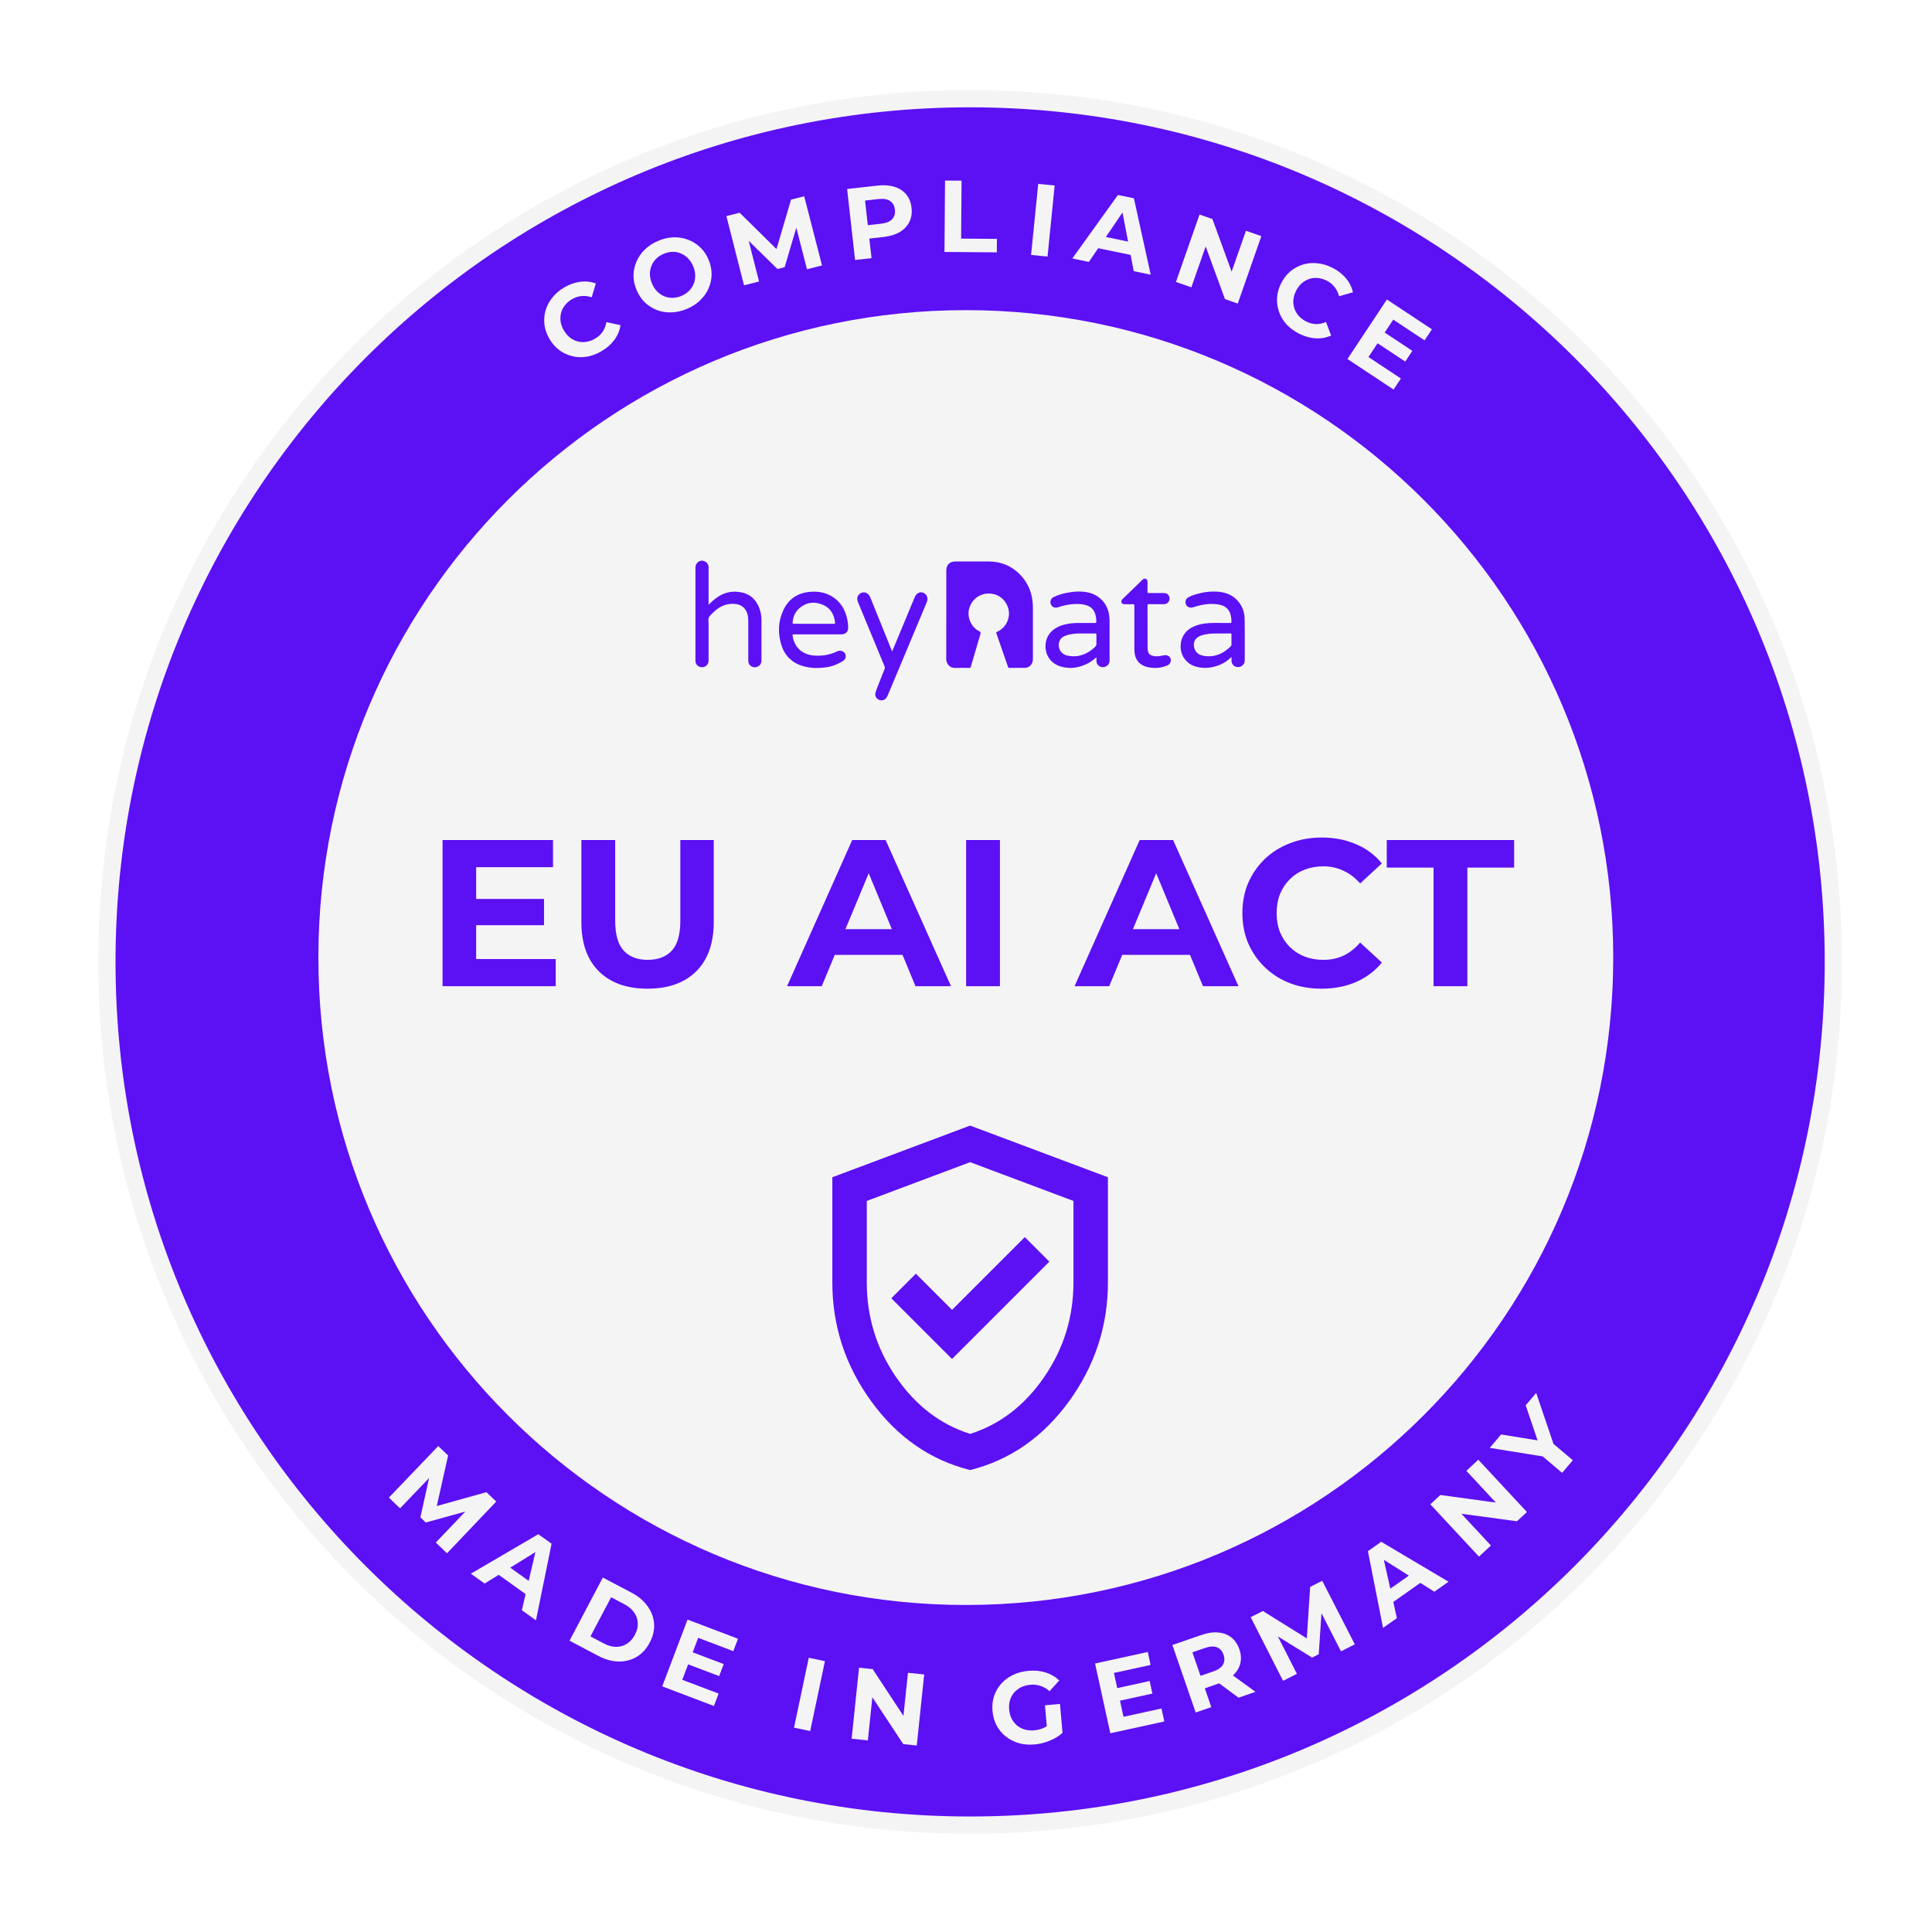 <svg width="95" height="95" viewBox="0 0 95 95" fill="none" xmlns="http://www.w3.org/2000/svg">
<g clip-path="url(#clip0_1517_487)">
<g clip-path="url(#clip1_1517_487)">
<path d="M47.703 89.745C71.145 89.745 90.15 70.741 90.15 47.298C90.15 23.856 71.145 4.852 47.703 4.852C24.26 4.852 5.256 23.856 5.256 47.298C5.256 70.741 24.26 89.745 47.703 89.745Z" fill="#5C10F4" stroke="#F4F4F4" stroke-width="0.849"/>
<g filter="url(#filter0_d_1517_487)">
<path d="M47.49 78.92C65.073 78.92 79.326 64.667 79.326 47.085C79.326 29.503 65.073 15.25 47.49 15.25C29.908 15.25 15.655 29.503 15.655 47.085C15.655 64.667 29.908 78.92 47.49 78.92Z" fill="#F4F4F4"/>
</g>
<path d="M46.813 66.823L51.598 62.038L50.392 60.831L46.813 64.409L45.034 62.63L43.828 63.838L46.813 66.823ZM47.703 72.286C45.74 71.792 44.12 70.666 42.843 68.909C41.566 67.151 40.927 65.2 40.927 63.054V57.888L47.703 55.347L54.478 57.888V63.054C54.478 65.2 53.84 67.151 52.562 68.909C51.285 70.666 49.665 71.792 47.703 72.286ZM47.703 70.507C49.17 70.041 50.384 69.11 51.344 67.712C52.304 66.315 52.784 64.762 52.784 63.054V59.052L47.703 57.146L42.621 59.052V63.054C42.621 64.762 43.1 66.315 44.06 67.712C45.02 69.11 46.234 70.041 47.703 70.507Z" fill="#5C10F4"/>
<path d="M23.29 44.201H26.75V45.494H23.29V44.201ZM23.414 47.157H27.325V48.492H21.761V41.306H27.192V42.64H23.414V47.157ZM31.841 48.615C30.821 48.615 30.024 48.331 29.449 47.763C28.874 47.195 28.587 46.384 28.587 45.33V41.306H30.25V45.268C30.25 45.953 30.39 46.446 30.671 46.747C30.951 47.048 31.345 47.198 31.851 47.198C32.358 47.198 32.751 47.048 33.032 46.747C33.313 46.446 33.453 45.953 33.453 45.268V41.306H35.096V45.33C35.096 46.384 34.808 47.195 34.233 47.763C33.658 48.331 32.861 48.615 31.841 48.615ZM38.702 48.492L41.905 41.306H43.547L46.761 48.492H45.016L42.388 42.148H43.045L40.406 48.492H38.702ZM40.303 46.952L40.745 45.689H44.441L44.892 46.952H40.303ZM47.506 48.492V41.306H49.169V48.492H47.506ZM52.838 48.492L56.041 41.306H57.684L60.897 48.492H59.152L56.524 42.148H57.181L54.542 48.492H52.838ZM54.439 46.952L54.881 45.689H58.577L59.029 46.952H54.439ZM64.981 48.615C64.427 48.615 63.91 48.526 63.431 48.348C62.959 48.163 62.548 47.903 62.2 47.568C61.85 47.233 61.577 46.839 61.378 46.387C61.186 45.936 61.091 45.439 61.091 44.899C61.091 44.358 61.186 43.862 61.378 43.41C61.577 42.959 61.85 42.565 62.2 42.23C62.555 41.894 62.969 41.637 63.442 41.459C63.914 41.275 64.43 41.183 64.992 41.183C65.615 41.183 66.176 41.292 66.675 41.511C67.182 41.723 67.606 42.038 67.948 42.456L66.881 43.441C66.634 43.16 66.361 42.952 66.059 42.815C65.758 42.671 65.43 42.599 65.074 42.599C64.739 42.599 64.43 42.654 64.15 42.763C63.869 42.873 63.627 43.031 63.421 43.236C63.216 43.441 63.055 43.684 62.938 43.965C62.829 44.245 62.774 44.556 62.774 44.899C62.774 45.241 62.829 45.553 62.938 45.833C63.055 46.114 63.216 46.357 63.421 46.562C63.627 46.767 63.869 46.925 64.15 47.034C64.43 47.144 64.739 47.198 65.074 47.198C65.43 47.198 65.758 47.13 66.059 46.993C66.361 46.849 66.634 46.634 66.881 46.346L67.948 47.332C67.606 47.749 67.182 48.068 66.675 48.287C66.176 48.506 65.611 48.615 64.981 48.615ZM70.49 48.492V42.661H68.19V41.306H74.453V42.661H72.153V48.492H70.49Z" fill="#5C10F4"/>
<path d="M46.531 30.221V28.061C46.531 27.772 46.695 27.609 46.984 27.609C47.528 27.609 48.071 27.609 48.615 27.609C49.218 27.609 49.736 27.821 50.156 28.251C50.493 28.594 50.708 29.039 50.766 29.517C50.783 29.654 50.791 29.792 50.79 29.931C50.79 30.746 50.79 31.561 50.79 32.377C50.79 32.49 50.772 32.598 50.698 32.689C50.664 32.735 50.619 32.773 50.568 32.799C50.517 32.825 50.461 32.839 50.404 32.839C50.145 32.842 49.888 32.839 49.63 32.842C49.615 32.844 49.6 32.84 49.589 32.831C49.577 32.823 49.569 32.81 49.567 32.796C49.377 32.245 49.186 31.694 48.994 31.144C48.979 31.101 48.99 31.085 49.028 31.068C49.172 31.004 49.298 30.908 49.396 30.786C49.494 30.664 49.561 30.52 49.592 30.367C49.711 29.852 49.343 29.295 48.819 29.202C48.274 29.105 47.789 29.414 47.652 29.945C47.544 30.364 47.761 30.848 48.152 31.039C48.221 31.073 48.232 31.102 48.21 31.176C48.05 31.708 47.894 32.241 47.74 32.775C47.724 32.829 47.702 32.844 47.647 32.844C47.423 32.84 47.199 32.834 46.975 32.844C46.692 32.856 46.528 32.631 46.529 32.403C46.533 31.674 46.531 30.947 46.531 30.221Z" fill="#5C10F4"/>
<path d="M34.838 29.746C34.984 29.587 35.149 29.447 35.33 29.329C35.681 29.107 36.062 29.047 36.466 29.13C36.869 29.211 37.134 29.456 37.302 29.817C37.397 30.027 37.444 30.255 37.442 30.485C37.443 31.148 37.443 31.812 37.442 32.475C37.442 32.632 37.359 32.747 37.22 32.792C37.157 32.815 37.087 32.817 37.022 32.798C36.957 32.778 36.9 32.739 36.858 32.686C36.821 32.639 36.799 32.582 36.797 32.523C36.797 32.491 36.794 32.459 36.794 32.428C36.794 31.821 36.794 31.215 36.794 30.608C36.798 30.479 36.787 30.35 36.76 30.223C36.68 29.904 36.458 29.722 36.129 29.694C35.707 29.66 35.37 29.826 35.078 30.111C34.995 30.192 34.894 30.269 34.852 30.372C34.817 30.46 34.842 30.573 34.842 30.675C34.842 31.275 34.842 31.874 34.842 32.474C34.842 32.692 34.677 32.834 34.462 32.805C34.394 32.794 34.331 32.762 34.283 32.712C34.236 32.663 34.206 32.599 34.198 32.531C34.196 32.508 34.196 32.486 34.196 32.461C34.196 30.951 34.196 29.441 34.196 27.93C34.196 27.831 34.217 27.74 34.289 27.669C34.331 27.623 34.386 27.591 34.447 27.577C34.508 27.564 34.571 27.57 34.629 27.593C34.688 27.613 34.739 27.649 34.777 27.698C34.815 27.747 34.838 27.806 34.842 27.868C34.843 27.898 34.843 27.927 34.842 27.957V29.745L34.838 29.746Z" fill="#5C10F4"/>
<path d="M40.213 31.194C39.82 31.194 39.427 31.194 39.034 31.194C38.973 31.194 38.968 31.209 38.975 31.264C39.049 31.813 39.436 32.179 39.994 32.231C40.389 32.268 40.767 32.216 41.127 32.045C41.2 32.01 41.276 31.983 41.358 32.001C41.471 32.027 41.553 32.092 41.579 32.208C41.593 32.261 41.589 32.318 41.568 32.369C41.547 32.42 41.51 32.463 41.462 32.491C41.211 32.659 40.926 32.769 40.627 32.813C40.288 32.861 39.949 32.864 39.613 32.787C39.02 32.651 38.606 32.301 38.423 31.721C38.24 31.141 38.259 30.549 38.524 29.99C38.775 29.46 39.207 29.166 39.796 29.106C40.141 29.071 40.476 29.106 40.789 29.263C41.124 29.427 41.389 29.705 41.535 30.048C41.643 30.296 41.702 30.562 41.706 30.833C41.711 31.072 41.593 31.194 41.35 31.194C40.971 31.195 40.592 31.195 40.213 31.194ZM40.016 30.674C40.347 30.674 40.678 30.674 41.009 30.674C41.054 30.674 41.067 30.663 41.062 30.617C41.016 30.182 40.809 29.86 40.388 29.709C39.973 29.56 39.592 29.636 39.269 29.942C39.087 30.115 39.001 30.337 38.976 30.584C38.968 30.672 38.968 30.672 39.057 30.672L40.016 30.674Z" fill="#5C10F4"/>
<path d="M60.554 32.302C60.398 32.462 60.213 32.591 60.008 32.68C59.612 32.845 59.207 32.896 58.786 32.773C58.333 32.64 58.042 32.231 58.054 31.755C58.066 31.306 58.317 30.957 58.747 30.786C59.057 30.662 59.382 30.63 59.713 30.631C59.969 30.631 60.224 30.629 60.48 30.633C60.543 30.633 60.555 30.614 60.553 30.556C60.552 30.427 60.532 30.298 60.494 30.175C60.399 29.891 60.177 29.764 59.898 29.721C59.507 29.661 59.126 29.716 58.752 29.836C58.705 29.852 58.656 29.865 58.607 29.873C58.546 29.885 58.483 29.875 58.429 29.845C58.375 29.815 58.333 29.767 58.311 29.709C58.287 29.649 58.285 29.583 58.306 29.522C58.326 29.461 58.367 29.409 58.422 29.375C58.596 29.277 58.787 29.225 58.979 29.176C59.285 29.097 59.603 29.07 59.918 29.097C60.402 29.141 60.789 29.352 61.033 29.783C61.135 29.963 61.191 30.166 61.198 30.373C61.219 31.063 61.2 31.753 61.207 32.443C61.21 32.734 60.965 32.847 60.773 32.787C60.712 32.767 60.658 32.73 60.619 32.678C60.58 32.627 60.558 32.566 60.556 32.502C60.552 32.442 60.554 32.381 60.554 32.302ZM60 31.15C59.841 31.154 59.65 31.142 59.459 31.165C59.284 31.186 59.112 31.215 58.953 31.298C58.614 31.474 58.669 31.879 58.827 32.063C58.935 32.19 59.08 32.234 59.236 32.256C59.757 32.328 60.175 32.127 60.531 31.766C60.539 31.756 60.545 31.745 60.55 31.733C60.553 31.721 60.554 31.709 60.553 31.696C60.553 31.533 60.551 31.37 60.553 31.206C60.553 31.156 60.536 31.147 60.49 31.147C60.339 31.151 60.185 31.15 60 31.15Z" fill="#5C10F4"/>
<path d="M53.915 32.321C53.786 32.425 53.665 32.526 53.526 32.601C53.093 32.834 52.636 32.915 52.158 32.774C51.315 32.527 51.207 31.52 51.712 31.041C51.913 30.85 52.158 30.747 52.426 30.69C52.643 30.647 52.864 30.628 53.085 30.632C53.336 30.632 53.587 30.632 53.839 30.633C53.897 30.633 53.91 30.615 53.908 30.56C53.904 30.393 53.886 30.23 53.809 30.078C53.709 29.877 53.533 29.783 53.325 29.736C53.072 29.679 52.817 29.694 52.563 29.728C52.383 29.757 52.206 29.801 52.033 29.86C51.924 29.894 51.822 29.892 51.734 29.807C51.603 29.681 51.629 29.454 51.789 29.37C52.012 29.26 52.25 29.183 52.496 29.143C52.834 29.079 53.175 29.061 53.515 29.136C53.774 29.191 54.01 29.324 54.192 29.516C54.374 29.708 54.493 29.951 54.533 30.212C54.551 30.32 54.559 30.428 54.559 30.537C54.559 31.182 54.559 31.827 54.559 32.472C54.561 32.53 54.547 32.588 54.519 32.639C54.49 32.69 54.449 32.732 54.398 32.761C54.348 32.791 54.291 32.806 54.232 32.806C54.174 32.806 54.116 32.79 54.066 32.76C54.022 32.736 53.984 32.702 53.958 32.659C53.931 32.616 53.917 32.567 53.915 32.517C53.913 32.451 53.915 32.386 53.915 32.321ZM53.913 31.453C53.913 31.374 53.91 31.294 53.913 31.215C53.916 31.163 53.899 31.15 53.848 31.15C53.608 31.153 53.368 31.152 53.129 31.15C52.919 31.145 52.71 31.168 52.507 31.22C52.328 31.27 52.162 31.346 52.093 31.532C51.992 31.807 52.12 32.164 52.5 32.24C53.016 32.344 53.447 32.176 53.823 31.833C53.887 31.774 53.928 31.711 53.913 31.62C53.909 31.564 53.909 31.507 53.913 31.451V31.453Z" fill="#5C10F4"/>
<path d="M43.867 32.033L44.146 31.366C44.421 30.706 44.695 30.047 44.969 29.387C44.977 29.366 44.987 29.345 44.998 29.325C45.092 29.147 45.254 29.082 45.418 29.156C45.581 29.231 45.649 29.416 45.577 29.595C45.494 29.799 45.408 30.001 45.323 30.204C44.772 31.519 44.221 32.834 43.67 34.149C43.65 34.197 43.627 34.243 43.6 34.288C43.565 34.351 43.507 34.398 43.438 34.422C43.369 34.445 43.294 34.442 43.227 34.414C43.088 34.357 43.002 34.2 43.048 34.057C43.101 33.889 43.17 33.726 43.234 33.561C43.321 33.337 43.408 33.113 43.498 32.891C43.506 32.871 43.51 32.85 43.51 32.829C43.51 32.808 43.505 32.787 43.496 32.768C43.061 31.719 42.627 30.669 42.194 29.62C42.125 29.456 42.147 29.319 42.252 29.217C42.424 29.052 42.687 29.121 42.785 29.356C42.947 29.753 43.107 30.15 43.268 30.547C43.463 31.04 43.663 31.529 43.867 32.033Z" fill="#5C10F4"/>
<path d="M55.779 30.894C55.779 30.524 55.779 30.154 55.779 29.783C55.779 29.726 55.764 29.71 55.707 29.711C55.57 29.716 55.433 29.711 55.296 29.711C55.228 29.711 55.173 29.693 55.147 29.627C55.12 29.561 55.145 29.51 55.193 29.462C55.51 29.155 55.826 28.846 56.144 28.539C56.197 28.487 56.253 28.426 56.34 28.464C56.427 28.501 56.427 28.576 56.426 28.654C56.423 28.801 56.426 28.949 56.423 29.096C56.423 29.147 56.436 29.162 56.489 29.162C56.74 29.159 56.991 29.159 57.242 29.162C57.297 29.16 57.351 29.177 57.397 29.208C57.441 29.24 57.475 29.285 57.493 29.337C57.512 29.392 57.514 29.451 57.499 29.507C57.483 29.563 57.451 29.613 57.406 29.65C57.349 29.693 57.279 29.714 57.208 29.709C56.97 29.709 56.733 29.709 56.495 29.709C56.438 29.709 56.425 29.725 56.425 29.781C56.428 30.46 56.425 31.139 56.428 31.818C56.428 31.917 56.433 32.017 56.48 32.11C56.503 32.157 56.543 32.194 56.592 32.214C56.774 32.293 56.96 32.282 57.15 32.237C57.188 32.228 57.228 32.221 57.267 32.218C57.421 32.206 57.531 32.277 57.566 32.408C57.58 32.471 57.571 32.537 57.541 32.594C57.511 32.651 57.461 32.695 57.401 32.718C57.169 32.822 56.913 32.862 56.66 32.837C56.493 32.822 56.33 32.791 56.181 32.71C55.949 32.583 55.833 32.379 55.793 32.125C55.779 32.008 55.774 31.89 55.778 31.772C55.778 31.48 55.779 31.187 55.779 30.894Z" fill="#5C10F4"/>
<g filter="url(#filter1_d_1517_487)">
<path d="M29.582 17.266C29.349 17.404 29.109 17.495 28.863 17.539C28.619 17.579 28.381 17.572 28.151 17.517C27.921 17.463 27.708 17.366 27.512 17.225C27.319 17.082 27.156 16.897 27.021 16.67C26.887 16.442 26.804 16.21 26.772 15.972C26.744 15.733 26.761 15.499 26.824 15.271C26.891 15.042 27.001 14.831 27.156 14.639C27.308 14.444 27.503 14.276 27.739 14.137C28.001 13.982 28.264 13.889 28.529 13.857C28.795 13.82 29.051 13.847 29.299 13.938L29.095 14.618C28.922 14.561 28.755 14.541 28.594 14.558C28.431 14.573 28.275 14.624 28.126 14.713C27.984 14.796 27.869 14.895 27.778 15.011C27.687 15.127 27.624 15.254 27.588 15.391C27.553 15.528 27.546 15.671 27.567 15.818C27.59 15.963 27.645 16.108 27.73 16.252C27.815 16.395 27.915 16.513 28.031 16.604C28.15 16.693 28.278 16.755 28.415 16.791C28.552 16.826 28.694 16.832 28.839 16.808C28.984 16.784 29.128 16.731 29.269 16.647C29.418 16.559 29.54 16.448 29.632 16.316C29.723 16.181 29.785 16.022 29.817 15.84L30.511 15.989C30.471 16.25 30.372 16.489 30.213 16.707C30.057 16.924 29.847 17.11 29.582 17.266Z" fill="#F4F4F4"/>
<path d="M33.784 15.185C33.528 15.293 33.273 15.352 33.02 15.361C32.769 15.37 32.532 15.332 32.307 15.249C32.087 15.164 31.889 15.039 31.713 14.874C31.541 14.707 31.404 14.504 31.302 14.263C31.201 14.023 31.15 13.783 31.15 13.543C31.154 13.302 31.204 13.072 31.3 12.854C31.396 12.635 31.535 12.438 31.715 12.264C31.895 12.09 32.112 11.949 32.364 11.842C32.62 11.734 32.872 11.677 33.12 11.67C33.37 11.662 33.606 11.7 33.827 11.785C34.051 11.868 34.251 11.992 34.426 12.158C34.6 12.32 34.739 12.523 34.841 12.766C34.943 13.007 34.993 13.249 34.991 13.493C34.987 13.734 34.938 13.964 34.841 14.182C34.747 14.397 34.609 14.591 34.429 14.765C34.252 14.939 34.036 15.079 33.784 15.185ZM33.51 14.55C33.654 14.489 33.776 14.408 33.876 14.308C33.978 14.206 34.056 14.09 34.109 13.958C34.163 13.827 34.187 13.688 34.183 13.54C34.182 13.392 34.149 13.241 34.084 13.087C34.019 12.933 33.933 12.804 33.827 12.7C33.725 12.594 33.608 12.515 33.476 12.461C33.348 12.407 33.212 12.381 33.067 12.384C32.923 12.387 32.779 12.419 32.634 12.48C32.489 12.541 32.366 12.622 32.264 12.724C32.164 12.824 32.088 12.94 32.035 13.071C31.981 13.203 31.955 13.343 31.956 13.491C31.96 13.638 31.995 13.789 32.06 13.943C32.124 14.094 32.208 14.223 32.312 14.332C32.418 14.436 32.535 14.515 32.663 14.57C32.795 14.623 32.932 14.649 33.076 14.646C33.221 14.643 33.365 14.611 33.51 14.55Z" fill="#F4F4F4"/>
<path d="M36.585 14.029L35.718 10.626L36.369 10.46L38.43 12.492L38.084 12.58L38.897 9.816L39.544 9.651L40.42 13.052L39.681 13.24L39.098 10.971L39.234 10.936L38.583 13.137L38.228 13.227L36.58 11.613L36.745 11.57L37.324 13.841L36.585 14.029Z" fill="#F4F4F4"/>
<path d="M42.046 12.784L41.654 9.294L43.165 9.125C43.477 9.09 43.752 9.111 43.99 9.189C44.227 9.263 44.418 9.388 44.562 9.564C44.706 9.739 44.793 9.958 44.822 10.221C44.852 10.48 44.815 10.711 44.714 10.915C44.612 11.118 44.454 11.284 44.239 11.412C44.024 11.537 43.761 11.617 43.448 11.652L42.387 11.771L42.705 11.367L42.854 12.693L42.046 12.784ZM42.715 11.457L42.313 11.113L43.33 10.999C43.579 10.971 43.759 10.897 43.87 10.777C43.981 10.657 44.026 10.502 44.005 10.313C43.983 10.12 43.905 9.977 43.77 9.885C43.635 9.792 43.443 9.76 43.194 9.788L42.177 9.902L42.493 9.478L42.715 11.457Z" fill="#F4F4F4"/>
<path d="M46.442 12.389L46.469 8.878L47.282 8.884L47.26 11.733L49.021 11.747L49.016 12.409L46.442 12.389Z" fill="#F4F4F4"/>
<path d="M50.7 12.535L51.051 9.041L51.86 9.122L51.509 12.616L50.7 12.535Z" fill="#F4F4F4"/>
<path d="M52.727 12.71L54.97 9.588L55.756 9.75L56.583 13.507L55.748 13.334L55.117 10.038L55.432 10.103L53.542 12.879L52.727 12.71ZM53.645 12.132L53.981 11.571L55.75 11.936L55.841 12.585L53.645 12.132Z" fill="#F4F4F4"/>
<path d="M57.823 13.864L58.983 10.549L59.617 10.771L60.738 13.841L60.43 13.734L61.265 11.347L62.023 11.612L60.863 14.927L60.233 14.706L59.108 11.634L59.416 11.742L58.581 14.128L57.823 13.864Z" fill="#F4F4F4"/>
<path d="M63.877 16.406C63.635 16.284 63.429 16.132 63.259 15.949C63.093 15.764 62.972 15.56 62.893 15.337C62.815 15.114 62.782 14.882 62.795 14.641C62.81 14.402 62.878 14.165 62.997 13.929C63.116 13.693 63.267 13.497 63.45 13.342C63.636 13.189 63.842 13.078 64.068 13.008C64.297 12.94 64.534 12.919 64.779 12.946C65.026 12.969 65.272 13.042 65.517 13.166C65.788 13.303 66.009 13.474 66.179 13.68C66.353 13.883 66.469 14.114 66.526 14.372L65.844 14.567C65.798 14.39 65.724 14.239 65.623 14.113C65.523 13.984 65.396 13.88 65.24 13.802C65.094 13.728 64.948 13.684 64.802 13.67C64.655 13.656 64.514 13.671 64.379 13.716C64.245 13.76 64.121 13.831 64.009 13.928C63.899 14.026 63.807 14.15 63.731 14.299C63.656 14.448 63.611 14.596 63.598 14.743C63.587 14.891 63.603 15.032 63.648 15.167C63.692 15.302 63.763 15.424 63.862 15.534C63.96 15.643 64.082 15.735 64.229 15.809C64.384 15.887 64.542 15.929 64.704 15.936C64.867 15.939 65.034 15.906 65.204 15.834L65.454 16.499C65.212 16.606 64.957 16.652 64.688 16.636C64.422 16.621 64.151 16.545 63.877 16.406Z" fill="#F4F4F4"/>
<path d="M68.038 16.319L69.448 17.252L69.098 17.779L67.689 16.846L68.038 16.319ZM67.29 17.556L68.884 18.612L68.524 19.155L66.257 17.654L68.196 14.727L70.409 16.192L70.048 16.736L68.509 15.716L67.29 17.556Z" fill="#F4F4F4"/>
</g>
<g filter="url(#filter2_d_1517_487)">
<path d="M19.121 73.641L21.549 71.105L22.035 71.569L21.401 74.393L21.144 74.147L23.919 73.373L24.401 73.834L21.98 76.378L21.429 75.85L23.046 74.155L23.147 74.252L20.936 74.865L20.671 74.611L21.169 72.358L21.292 72.476L19.672 74.168L19.121 73.641Z" fill="#F4F4F4"/>
<path d="M23.152 77.382L26.47 75.439L27.122 75.906L26.354 79.675L25.66 79.178L26.422 75.91L26.683 76.097L23.829 77.866L23.152 77.382ZM24.227 77.226L24.761 76.85L26.23 77.901L26.05 78.531L24.227 77.226Z" fill="#F4F4F4"/>
<path d="M28.004 80.676L29.643 77.57L31.054 78.315C31.391 78.493 31.654 78.715 31.842 78.981C32.033 79.243 32.139 79.528 32.163 79.836C32.186 80.143 32.114 80.455 31.947 80.771C31.781 81.085 31.564 81.32 31.296 81.477C31.029 81.632 30.733 81.706 30.407 81.7C30.083 81.692 29.752 81.598 29.415 81.42L28.004 80.676ZM29.034 80.465L29.691 80.812C29.898 80.921 30.097 80.977 30.288 80.979C30.484 80.981 30.662 80.931 30.821 80.829C30.983 80.73 31.116 80.582 31.219 80.387C31.324 80.189 31.371 79.997 31.36 79.809C31.353 79.621 31.294 79.447 31.18 79.289C31.072 79.129 30.914 78.995 30.707 78.886L30.05 78.54L29.034 80.465Z" fill="#F4F4F4"/>
<path d="M34.005 81.227L35.586 81.826L35.362 82.417L33.781 81.818L34.005 81.227ZM33.549 82.599L35.336 83.277L35.105 83.887L32.562 82.922L33.808 79.639L36.289 80.58L36.058 81.19L34.332 80.535L33.549 82.599Z" fill="#F4F4F4"/>
<path d="M39.044 84.952L39.768 81.516L40.563 81.683L39.839 85.119L39.044 84.952Z" fill="#F4F4F4"/>
<path d="M41.876 85.495L42.241 82.003L42.91 82.073L44.707 84.803L44.383 84.769L44.646 82.254L45.444 82.338L45.079 85.83L44.415 85.761L42.613 83.031L42.937 83.064L42.674 85.579L41.876 85.495Z" fill="#F4F4F4"/>
<path d="M50.873 85.777C50.596 85.802 50.338 85.781 50.097 85.715C49.859 85.645 49.646 85.537 49.458 85.389C49.274 85.241 49.124 85.061 49.008 84.85C48.895 84.638 48.827 84.401 48.803 84.138C48.78 83.874 48.805 83.629 48.879 83.401C48.956 83.172 49.074 82.969 49.232 82.79C49.391 82.612 49.583 82.468 49.809 82.361C50.034 82.251 50.286 82.183 50.566 82.158C50.876 82.13 51.159 82.157 51.414 82.238C51.673 82.32 51.897 82.451 52.084 82.632L51.607 83.158C51.469 83.036 51.322 82.95 51.166 82.9C51.01 82.847 50.844 82.828 50.667 82.844C50.498 82.859 50.345 82.899 50.21 82.965C50.075 83.031 49.96 83.118 49.865 83.227C49.774 83.336 49.706 83.461 49.662 83.603C49.621 83.744 49.608 83.898 49.623 84.065C49.637 84.228 49.677 84.376 49.742 84.507C49.812 84.639 49.901 84.752 50.009 84.846C50.122 84.937 50.248 85.003 50.39 85.044C50.534 85.085 50.69 85.098 50.857 85.083C51.016 85.069 51.169 85.03 51.315 84.967C51.463 84.9 51.603 84.799 51.736 84.663L52.247 85.206C52.07 85.367 51.858 85.496 51.612 85.595C51.369 85.694 51.123 85.755 50.873 85.777ZM51.499 85.167L51.382 83.853L52.121 83.787L52.247 85.206L51.499 85.167Z" fill="#F4F4F4"/>
<path d="M54.878 83.02L56.53 82.659L56.665 83.276L55.013 83.637L54.878 83.02ZM55.245 84.418L57.112 84.01L57.252 84.647L54.596 85.228L53.846 81.797L56.438 81.231L56.577 81.868L54.774 82.262L55.245 84.418Z" fill="#F4F4F4"/>
<path d="M58.794 84.207L57.648 80.888L59.084 80.392C59.381 80.289 59.654 80.249 59.903 80.273C60.151 80.294 60.364 80.374 60.544 80.514C60.723 80.654 60.855 80.848 60.942 81.098C61.027 81.345 61.042 81.578 60.987 81.799C60.932 82.016 60.813 82.209 60.63 82.379C60.448 82.548 60.208 82.683 59.911 82.786L58.901 83.135L59.127 82.681L59.562 83.942L58.794 84.207ZM60.904 83.478L59.658 82.561L60.478 82.277L61.734 83.191L60.904 83.478ZM59.156 82.766L58.69 82.523L59.657 82.189C59.895 82.107 60.054 81.995 60.136 81.854C60.217 81.709 60.226 81.547 60.164 81.367C60.101 81.183 59.993 81.061 59.841 81.001C59.689 80.94 59.495 80.951 59.258 81.032L58.291 81.366L58.506 80.883L59.156 82.766Z" fill="#F4F4F4"/>
<path d="M63.091 82.65L61.498 79.52L62.097 79.216L64.553 80.746L64.236 80.907L64.422 78.032L65.016 77.73L66.618 80.854L65.939 81.2L64.872 79.115L64.997 79.051L64.845 81.341L64.519 81.507L62.556 80.294L62.708 80.216L63.77 82.304L63.091 82.65Z" fill="#F4F4F4"/>
<path d="M68.007 80.047L67.263 76.275L67.918 75.812L71.226 77.777L70.529 78.268L67.692 76.475L67.955 76.29L68.688 79.567L68.007 80.047ZM68.213 78.981L68.034 78.352L69.51 77.311L70.046 77.688L68.213 78.981Z" fill="#F4F4F4"/>
<path d="M72.723 76.542L70.332 73.97L70.824 73.512L74.063 73.954L73.824 74.175L72.103 72.324L72.691 71.777L75.082 74.349L74.593 74.803L71.35 74.366L71.589 74.144L73.311 75.995L72.723 76.542Z" fill="#F4F4F4"/>
<path d="M76.813 72.423L75.717 71.497L76.213 71.672L73.254 71.194L73.811 70.535L76.081 70.904L75.76 71.283L75.022 69.102L75.537 68.493L76.501 71.331L76.242 70.876L77.338 71.802L76.813 72.423Z" fill="#F4F4F4"/>
</g>
</g>
</g>
<defs>
<filter id="filter0_d_1517_487" x="2.362" y="1.956" width="90.258" height="90.257" filterUnits="userSpaceOnUse" color-interpolation-filters="sRGB">
<feFlood flood-opacity="0" result="BackgroundImageFix"/>
<feColorMatrix in="SourceAlpha" type="matrix" values="0 0 0 0 0 0 0 0 0 0 0 0 0 0 0 0 0 0 127 0" result="hardAlpha"/>
<feOffset/>
<feGaussianBlur stdDeviation="6.647"/>
<feComposite in2="hardAlpha" operator="out"/>
<feColorMatrix type="matrix" values="0 0 0 0 0 0 0 0 0 0 0 0 0 0 0 0 0 0 0.15 0"/>
<feBlend mode="normal" in2="BackgroundImageFix" result="effect1_dropShadow_1517_487"/>
<feBlend mode="normal" in="SourceGraphic" in2="effect1_dropShadow_1517_487" result="shape"/>
</filter>
<filter id="filter1_d_1517_487" x="17.884" y="0.003" width="61.4" height="28.028" filterUnits="userSpaceOnUse" color-interpolation-filters="sRGB">
<feFlood flood-opacity="0" result="BackgroundImageFix"/>
<feColorMatrix in="SourceAlpha" type="matrix" values="0 0 0 0 0 0 0 0 0 0 0 0 0 0 0 0 0 0 127 0" result="hardAlpha"/>
<feOffset/>
<feGaussianBlur stdDeviation="4.438"/>
<feComposite in2="hardAlpha" operator="out"/>
<feColorMatrix type="matrix" values="0 0 0 0 0 0 0 0 0 0 0 0 0 0 0 0 0 0 0.25 0"/>
<feBlend mode="normal" in2="BackgroundImageFix" result="effect1_dropShadow_1517_487"/>
<feBlend mode="normal" in="SourceGraphic" in2="effect1_dropShadow_1517_487" result="shape"/>
</filter>
<filter id="filter2_d_1517_487" x="10.246" y="59.618" width="75.967" height="35.087" filterUnits="userSpaceOnUse" color-interpolation-filters="sRGB">
<feFlood flood-opacity="0" result="BackgroundImageFix"/>
<feColorMatrix in="SourceAlpha" type="matrix" values="0 0 0 0 0 0 0 0 0 0 0 0 0 0 0 0 0 0 127 0" result="hardAlpha"/>
<feOffset/>
<feGaussianBlur stdDeviation="4.438"/>
<feComposite in2="hardAlpha" operator="out"/>
<feColorMatrix type="matrix" values="0 0 0 0 0 0 0 0 0 0 0 0 0 0 0 0 0 0 0.25 0"/>
<feBlend mode="normal" in2="BackgroundImageFix" result="effect1_dropShadow_1517_487"/>
<feBlend mode="normal" in="SourceGraphic" in2="effect1_dropShadow_1517_487" result="shape"/>
</filter>
<clipPath id="clip0_1517_487">
<rect width="95" height="95" fill="white"/>
</clipPath>
<clipPath id="clip1_1517_487">
<rect width="90.957" height="95" fill="white" transform="translate(2.021)"/>
</clipPath>
</defs>
</svg>
